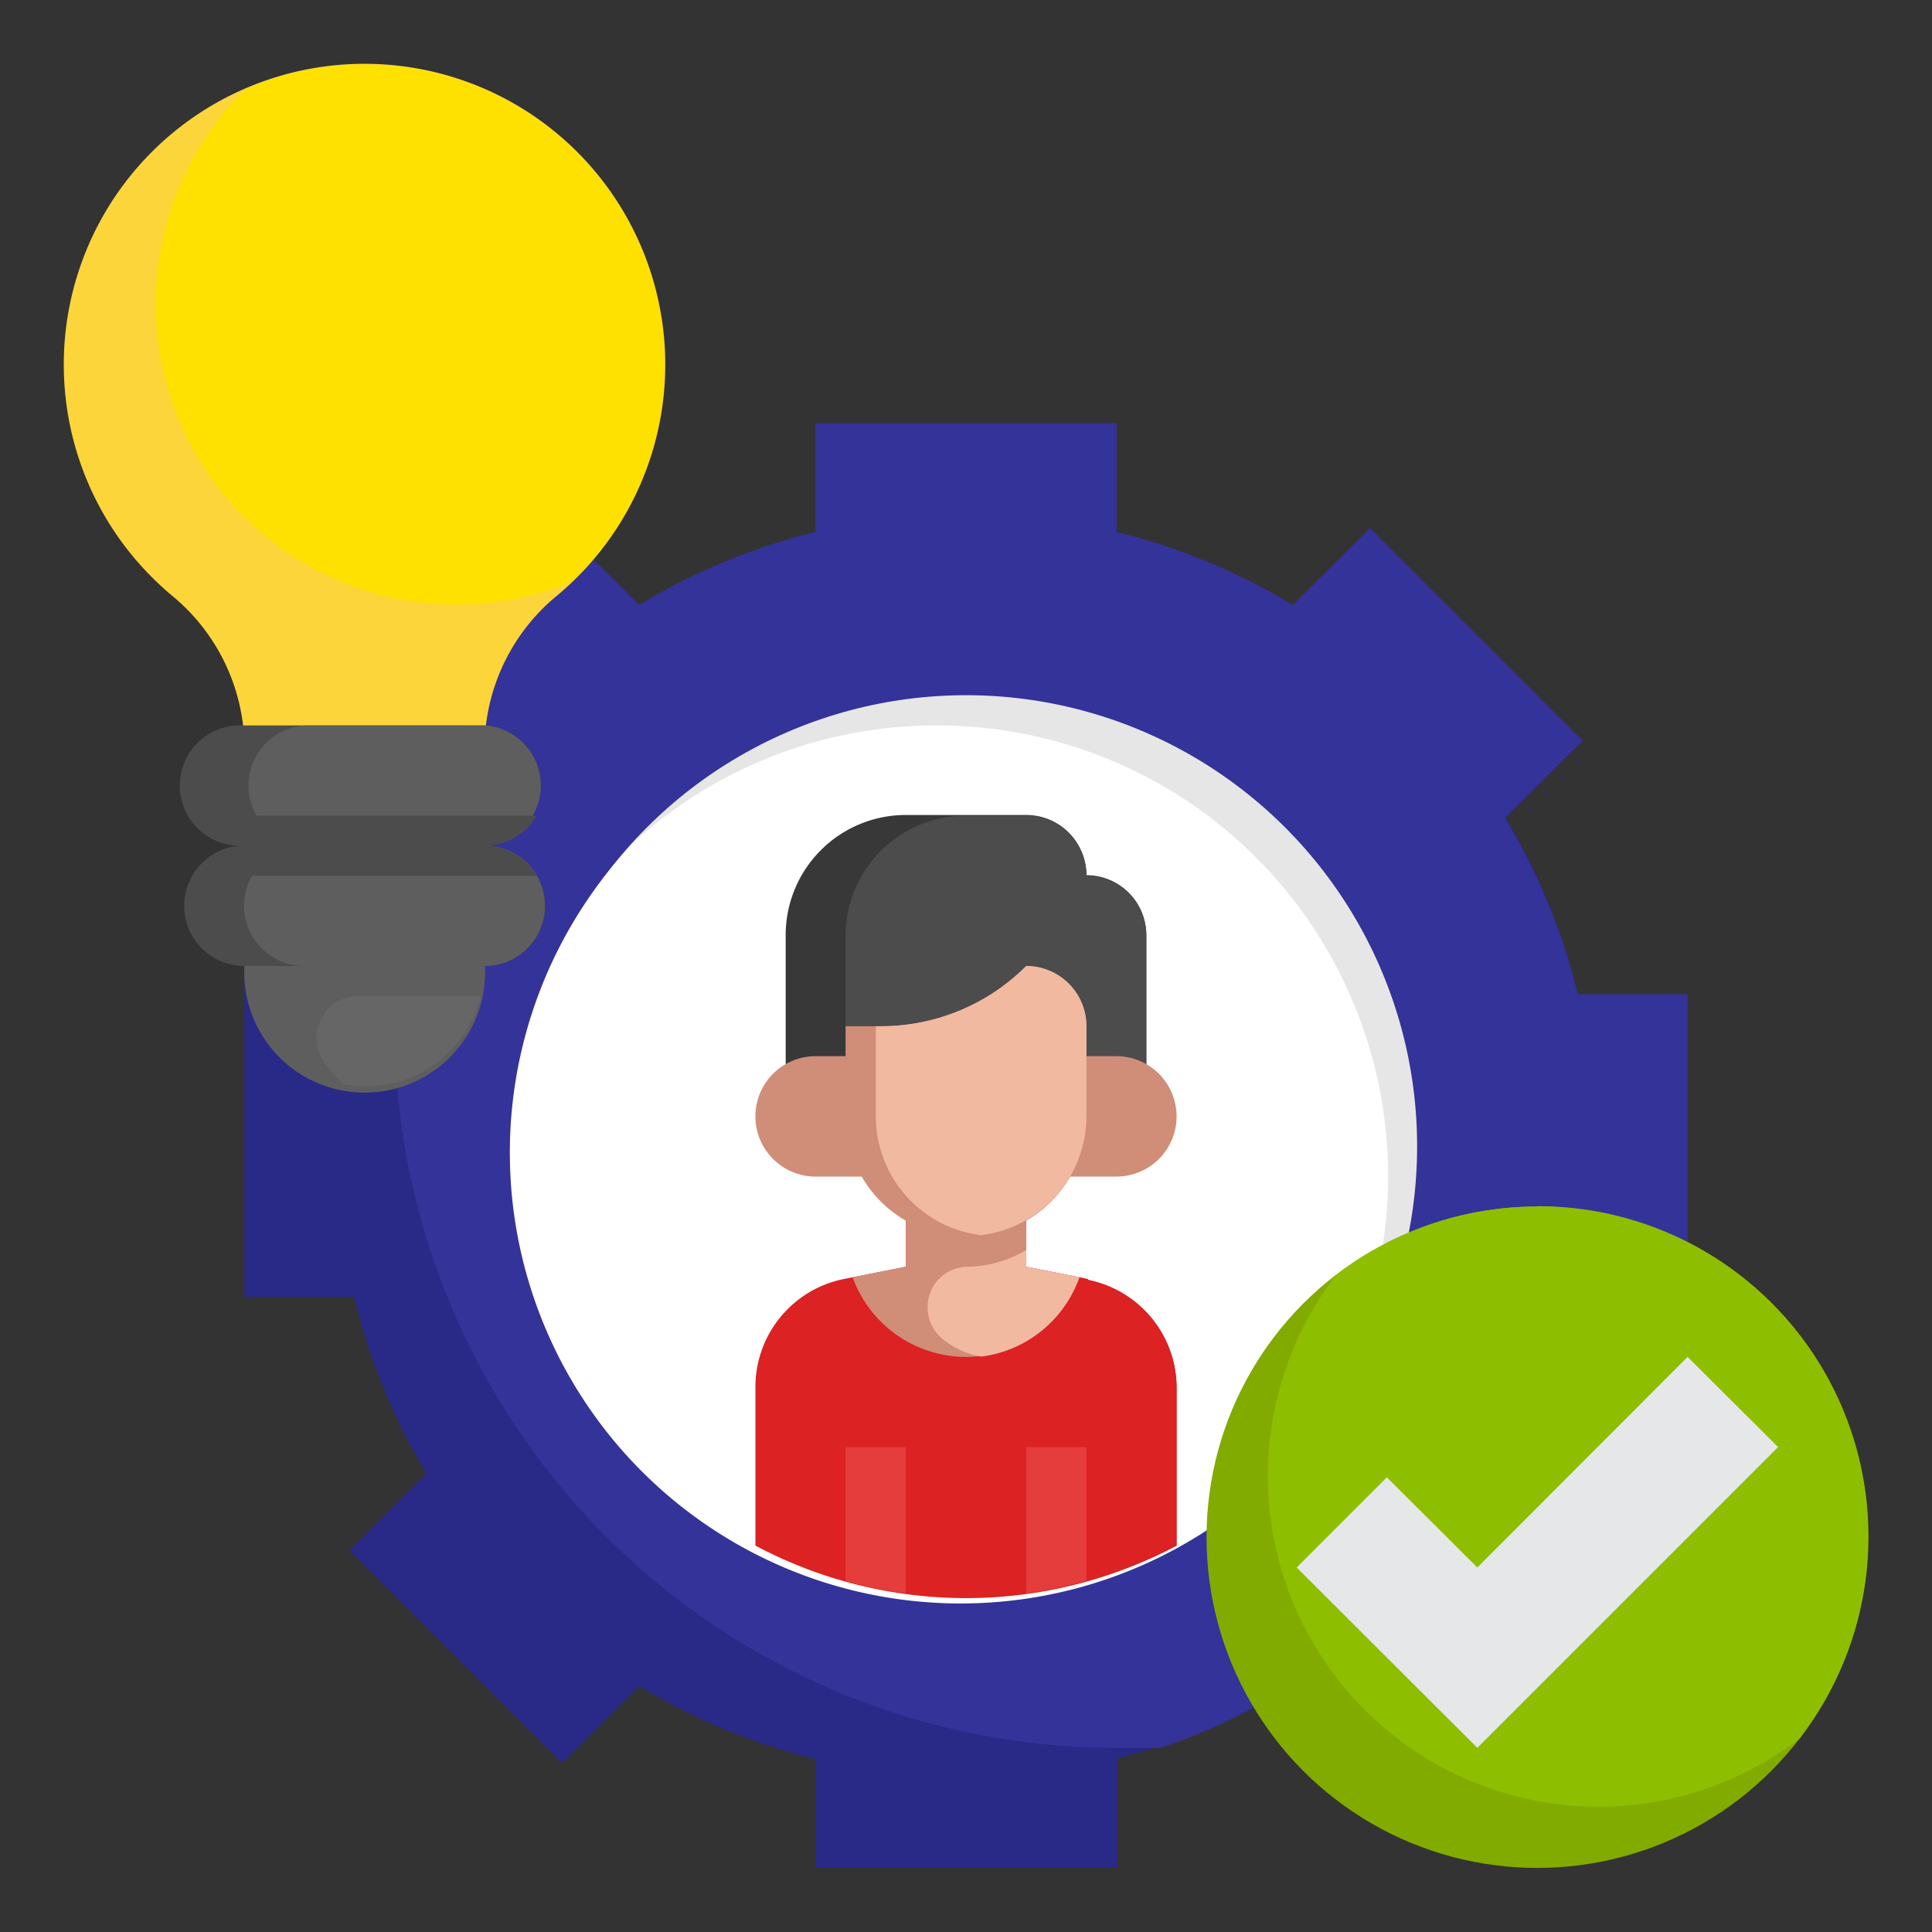<svg xmlns="http://www.w3.org/2000/svg" viewBox="0 0 60 60"><rect x="0" y="0" width="60" height="60" fill="#333333" stroke="none"/><defs><style>.cls-1{fill:#292987;}.cls-2{fill:#343399;}.cls-3{fill:#e6e6e6;}.cls-4{fill:#fff;}.cls-5{fill:#dc2222;}.cls-6{fill:#383838;}.cls-7{fill:#4c4c4c;}.cls-8{fill:#d08d78;}.cls-9{fill:#f2b9a1;}.cls-10{fill:#5e5e5e;}.cls-11{fill:#fcd53a;}.cls-12{fill:#82ab00;}.cls-13{fill:#8dbf00;}.cls-14{fill:#e6e7e8;}.cls-15{fill:#ffe100;}.cls-16{fill:#666;}.cls-17{fill:#e53c3c;}</style></defs><g id="Layer_5" data-name="Layer 5"><path class="cls-1" d="M39,53a19.53,19.53,0,0,1-4.3,1.6V58H25.33V54.63a19.49,19.49,0,0,1-5.48-2.27l-2.4,2.39-6.6-6.6,2.39-2.39A19.42,19.42,0,0,1,11,40.27H7.59V27.14l10.82-9.79,1.44,1.44a19.49,19.49,0,0,1,5.48-2.27V13.14h9.34v3.38a19.49,19.49,0,0,1,5.48,2.27l2.4-2.39,6.6,6.6-2.39,2.4A19.49,19.49,0,0,1,49,30.88h3.38v7.66Z"/><path class="cls-2" d="M52.41,30.88H49a19.49,19.49,0,0,0-2.27-5.48L49.15,23l-6.6-6.6-2.4,2.39a19.49,19.49,0,0,0-5.48-2.27V13.14H25.33v3.38a19.49,19.49,0,0,0-5.48,2.27l-1.44-1.44L15.9,19.62A22.41,22.41,0,0,0,34.67,54.28c.46,0,.92,0,1.38,0A19,19,0,0,0,39,53L52.41,38.54Z"/><circle class="cls-3" cx="30" cy="35.6" r="14.01"/><path class="cls-4" d="M29.07,22.53a13.92,13.92,0,0,0-9.42,3.66A14,14,0,0,0,39.42,46,14,14,0,0,0,29.07,22.53Z"/><path class="cls-5" d="M33.79,39.72l-1.92-.38V37.9H28.13v1.44l-1.92.38a3.42,3.42,0,0,0-2.75,3.35V48a13.93,13.93,0,0,0,13.08,0v-4.9a3.42,3.42,0,0,0-2.75-3.35Z"/><path class="cls-5" d="M28.08,39.72a3.42,3.42,0,0,0-2.75,3.35v.4a6.07,6.07,0,0,0,5.54,6.11h.06A14,14,0,0,0,36.54,48v-4.9a3.42,3.42,0,0,0-2.75-3.35l-1.92-.38V37.9H30v1.44Z"/><path class="cls-6" d="M24.4,33.05v-4a3.73,3.73,0,0,1,3.73-3.74h3.74a1.87,1.87,0,0,1,1.87,1.87,1.86,1.86,0,0,1,1.86,1.87v4"/><path class="cls-7" d="M26.26,29.07v4H35.6v-4a1.86,1.86,0,0,0-1.86-1.87,1.87,1.87,0,0,0-1.87-1.87H30A3.74,3.74,0,0,0,26.26,29.07Z"/><path class="cls-8" d="M26.26,31.87v2.8a3.74,3.74,0,1,0,7.48,0v-2.8A1.87,1.87,0,0,0,31.87,30a6.37,6.37,0,0,1-4.51,1.87Z"/><path class="cls-8" d="M26.26,32.8h-.93a1.87,1.87,0,0,0,0,3.74h1.43"/><path class="cls-8" d="M33.74,32.8h.93a1.87,1.87,0,0,1,0,3.74H33.24"/><path class="cls-8" d="M30,42.14a3.75,3.75,0,0,0,3.52-2.47l-1.65-.33V37.9H28.13v1.44l-1.65.33A3.75,3.75,0,0,0,30,42.14Z"/><path class="cls-9" d="M30.47,38.36a3.73,3.73,0,0,0,3.27-3.69v-2.8A1.87,1.87,0,0,0,31.87,30a6.37,6.37,0,0,1-4.51,1.87H27.2v2.8A3.72,3.72,0,0,0,30.47,38.36Z"/><path class="cls-9" d="M33.52,39.67l-1.65-.33v-.52a3.64,3.64,0,0,1-1.87.52h0a1.25,1.25,0,0,0-1.19,1.31,1.27,1.27,0,0,0,.55,1,2.55,2.55,0,0,0,1.12.48A3.73,3.73,0,0,0,33.52,39.67Z"/><path class="cls-7" d="M15.06,26.26a1.87,1.87,0,0,0,0-3.73H7.59a1.87,1.87,0,1,0,0,3.73,1.87,1.87,0,0,0,0,3.74h7.47a1.87,1.87,0,0,0,0-3.74Z"/><path class="cls-10" d="M7.59,30a3.74,3.74,0,1,0,7.47,0Z"/><path class="cls-11" d="M15.09,22.53a6.16,6.16,0,0,1,2.23-4.05A9.34,9.34,0,1,0,4.17,17.33a9.61,9.61,0,0,0,1.15,1.15,6.16,6.16,0,0,1,2.23,4.05"/><circle class="cls-12" cx="47.74" cy="47.74" r="10.27"/><path class="cls-13" d="M47.74,37.47a10.22,10.22,0,0,0-6.26,2.14A10.27,10.27,0,0,0,55.88,54a10.26,10.26,0,0,0-8.14-16.54Z"/><path class="cls-14" d="M40.27,48.68l2.8-2.8,2.81,2.8,6.53-6.54,2.81,2.8-9.34,9.34Z"/><path class="cls-15" d="M11.32,2a9.36,9.36,0,0,0-3.68.76A9.34,9.34,0,0,0,17.78,18.05,9.33,9.33,0,0,0,11.32,2Z"/><path class="cls-10" d="M16.92,28.13a1.87,1.87,0,0,0-1.86-1.87,1.87,1.87,0,0,0,0-3.73H9.45a1.87,1.87,0,0,0,0,3.73,1.87,1.87,0,0,0,0,3.74h5.61A1.87,1.87,0,0,0,16.92,28.13Z"/><path class="cls-7" d="M16.67,25.33H6a1.84,1.84,0,0,0,1.61.93A1.87,1.87,0,0,0,6,27.2H16.67a1.9,1.9,0,0,0-1.61-.94A1.86,1.86,0,0,0,16.67,25.33Z"/><path class="cls-16" d="M14.93,30.93H11.14a1.31,1.31,0,0,0-1.31,1.29,1.25,1.25,0,0,0,.19.68,3.64,3.64,0,0,0,.64.77A3.68,3.68,0,0,0,14.93,30.93Z"/><path class="cls-17" d="M26.26,44.94V49.1a13.47,13.47,0,0,0,1.87.38V44.94Z"/><path class="cls-17" d="M31.87,44.94v4.54a12.19,12.19,0,0,0,1.87-.39V44.94Z"/></g></svg>